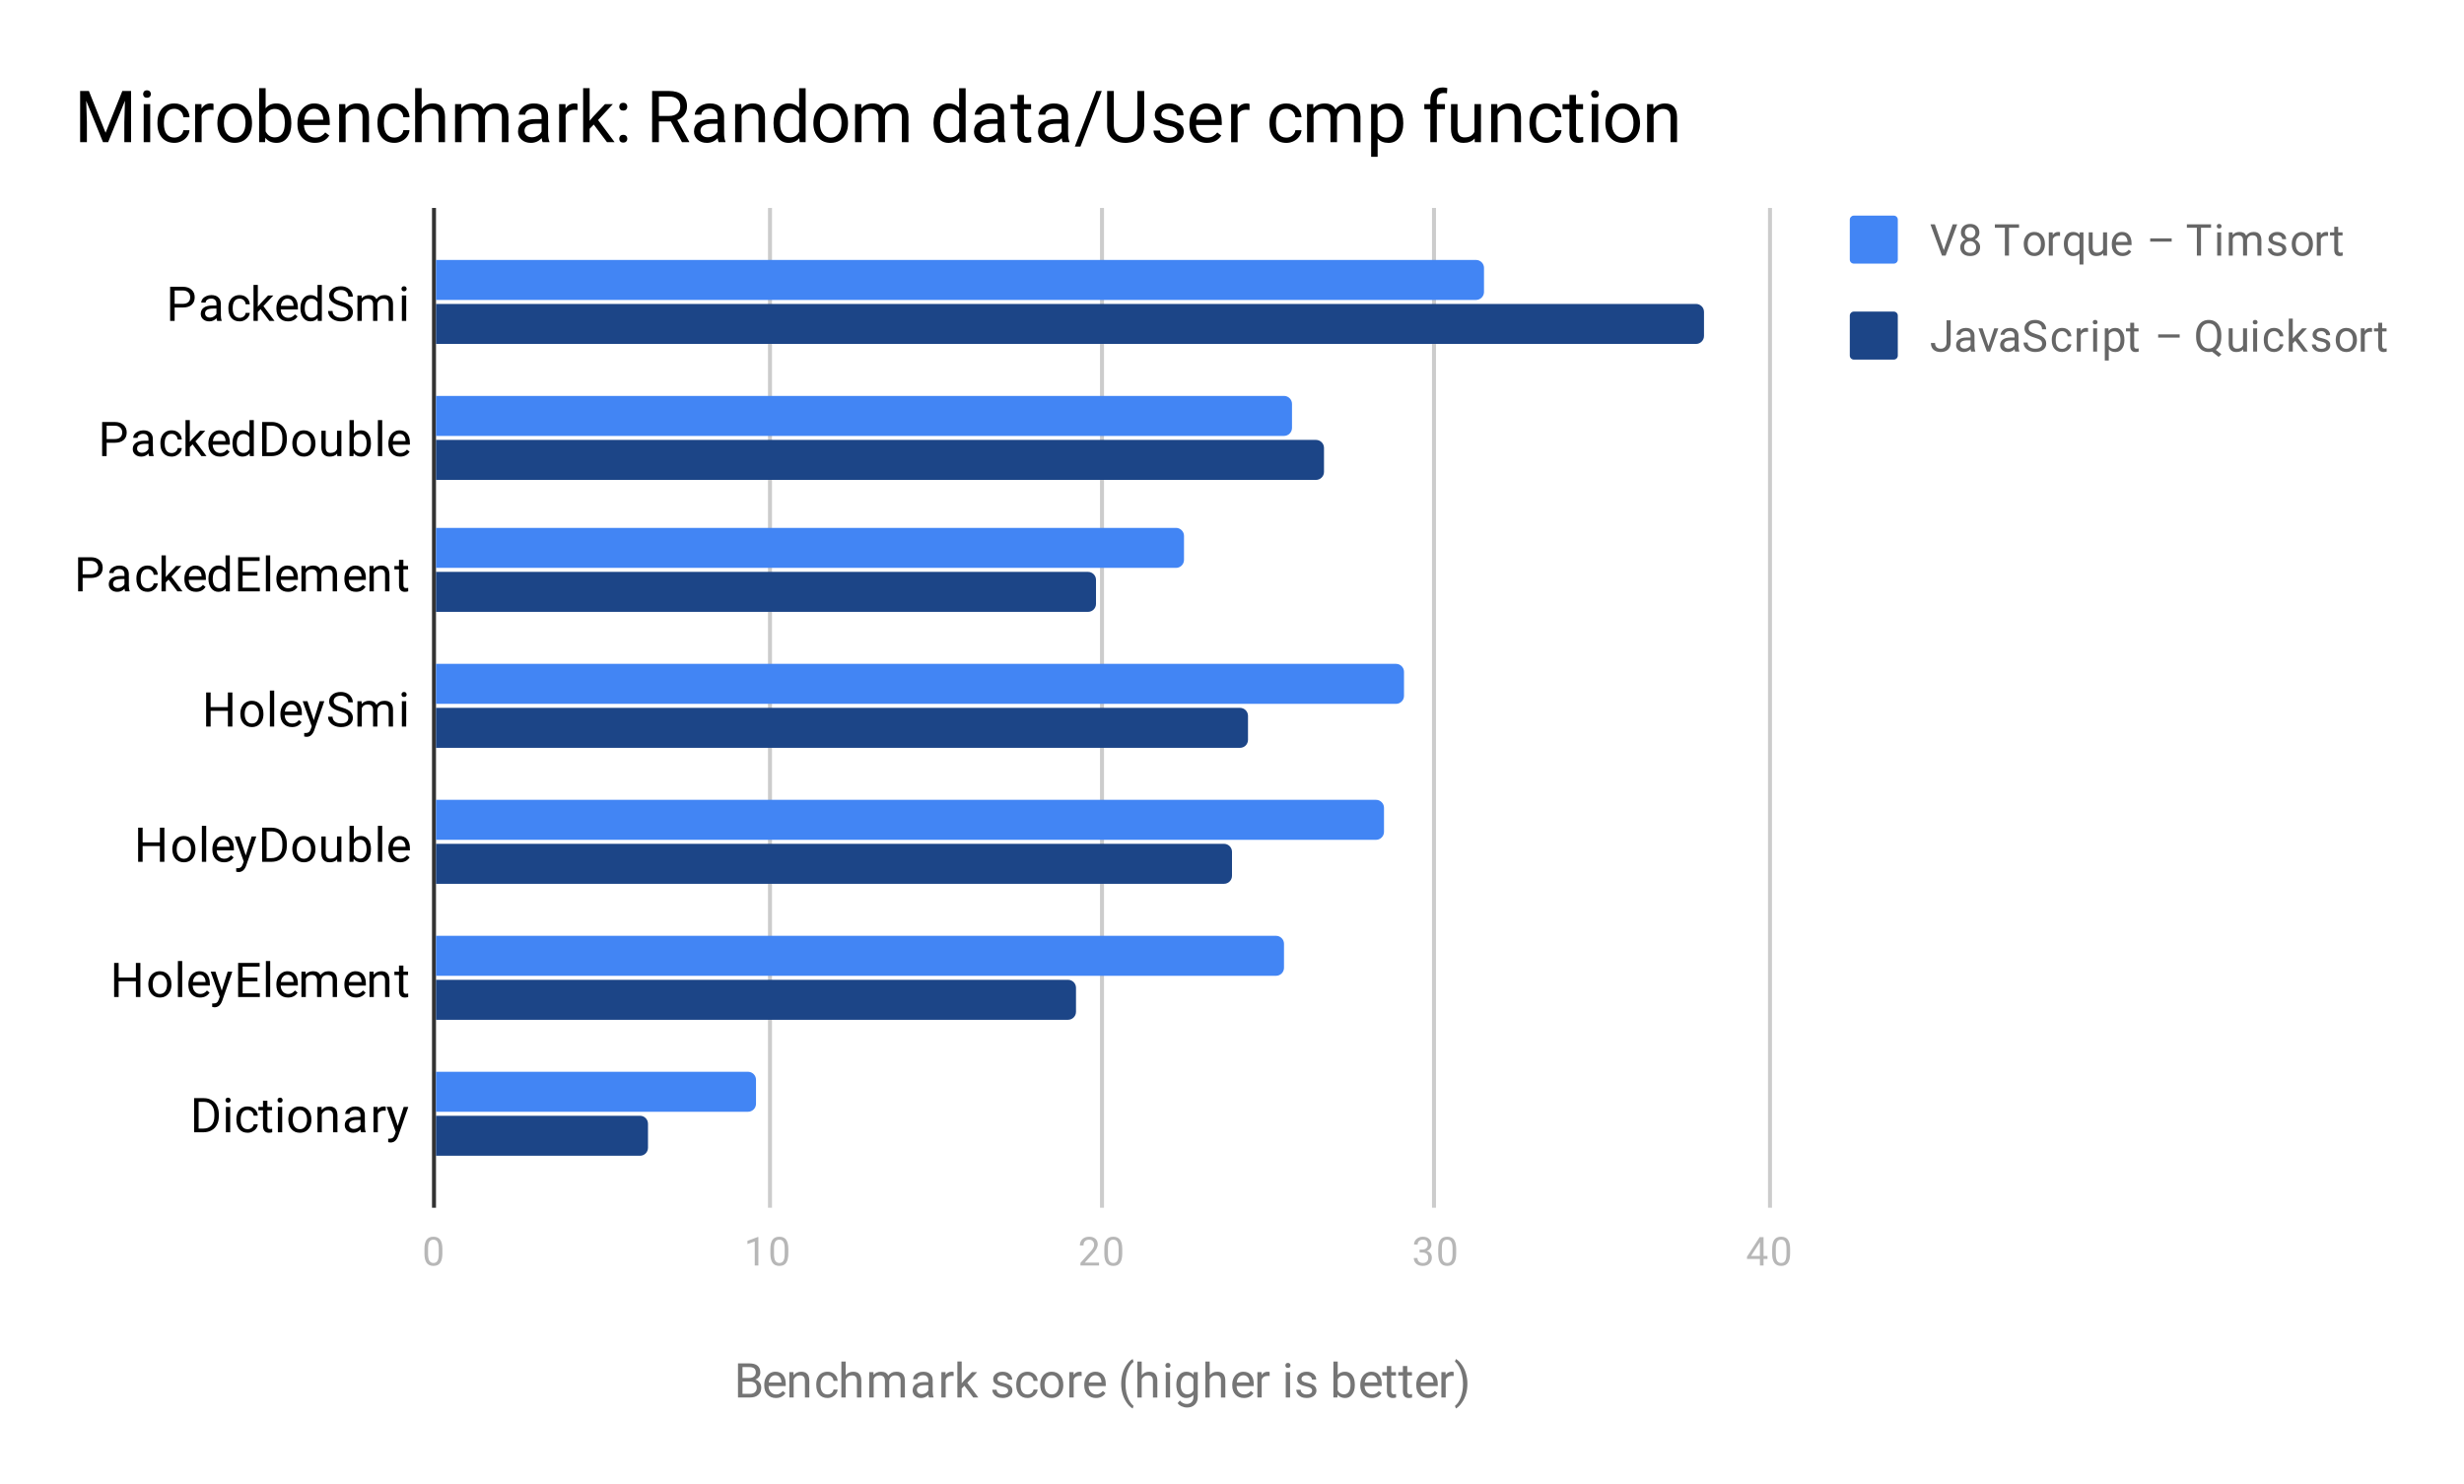 <svg fill="none" height="371" stroke-linecap="square" stroke-miterlimit="10" viewBox="0 0 616 371" width="616" xmlns="http://www.w3.org/2000/svg" xmlns:xlink="http://www.w3.org/1999/xlink"><clipPath id="a"><path d="m108.55 52.917h333.931v248.533h-333.931z"/></clipPath><path d="m0 0h616v371h-616z" fill="#fff"/><path d="m0 0h616v371h-616z" fill="#fff"/><path d="m108.5 52.5v249" stroke="#333" stroke-linecap="butt"/><path d="m192.5 52.5v249" stroke="#ccc" stroke-linecap="butt"/><path d="m275.5 52.5v249" stroke="#ccc" stroke-linecap="butt"/><path d="m358.5 52.5v249" stroke="#ccc" stroke-linecap="butt"/><path d="m442.5 52.5v249" stroke="#ccc" stroke-linecap="butt"/><g fill="#4285f4"><path clip-path="url(#a)" d="m109 75v-10h260c1.105 0 2 .895 2 2v6c0 1.105-.895 2-2 2z"/><path clip-path="url(#a)" d="m109 109v-10h212c1.105 0 2 .895 2 2v6c0 1.105-.895 2-2 2z"/><path clip-path="url(#a)" d="m109 142v-10h185c1.105 0 2 .895 2 2v6c0 1.105-.895 2-2 2z"/><path clip-path="url(#a)" d="m109 176v-10h240c1.105 0 2 .895 2 2v6c0 1.105-.895 2-2 2z"/><path clip-path="url(#a)" d="m109 210v-10h235c1.105 0 2 .895 2 2v6c0 1.105-.895 2-2 2z"/><path clip-path="url(#a)" d="m109 244v-10h210c1.105 0 2 .895 2 2v6c0 1.105-.895 2-2 2z"/><path clip-path="url(#a)" d="m109 278v-10h78c1.105 0 2 .895 2 2v6c0 1.105-.895 2-2 2z"/></g><path clip-path="url(#a)" d="m109 86v-10h315c1.105 0 2 .895 2 2v6c0 1.105-.895 2-2 2z" fill="#1c4587"/><path clip-path="url(#a)" d="m109 120v-10h220c1.105 0 2 .895 2 2v6c0 1.105-.895 2-2 2z" fill="#1c4587"/><path clip-path="url(#a)" d="m109 153v-10h163c1.105 0 2 .895 2 2v6c0 1.105-.895 2-2 2z" fill="#1c4587"/><path clip-path="url(#a)" d="m109 187v-10h201c1.105 0 2 .895 2 2v6c0 1.105-.895 2-2 2z" fill="#1c4587"/><path clip-path="url(#a)" d="m109 221v-10h197c1.105 0 2 .895 2 2v6c0 1.105-.895 2-2 2z" fill="#1c4587"/><path clip-path="url(#a)" d="m109 255v-10h158c1.105 0 2 .895 2 2v6c0 1.105-.895 2-2 2z" fill="#1c4587"/><path clip-path="url(#a)" d="m109 289v-10h51c1.105 0 2 .895 2 2v6c0 1.105-.895 2-2 2z" fill="#1c4587"/><path d="m184.5 349.45v-8.531h2.797q1.391 0 2.078.578.703.562.703 1.688 0 .609-.344 1.078-.328.453-.922.703.703.188 1.094.734.406.531.406 1.281 0 1.156-.75 1.812-.734.656-2.094.656zm1.125-3.984v3.062h1.859q.797 0 1.25-.406.453-.406.453-1.125 0-1.531-1.688-1.531zm0-.906h1.703q.734 0 1.172-.359.453-.375.453-1.016 0-.703-.406-1.016-.406-.328-1.25-.328h-1.672zm8.344 5.016q-1.297 0-2.109-.844-.797-.859-.797-2.281v-.188q0-.953.359-1.688.359-.75 1-1.156.656-.422 1.406-.422 1.234 0 1.922.812.688.812.688 2.328v.453h-4.297q.031.938.547 1.516.531.578 1.344.578.562 0 .953-.234.406-.234.719-.625l.656.516q-.797 1.234-2.391 1.234zm-.141-5.688q-.656 0-1.109.484-.438.469-.531 1.328h3.172v-.078q-.047-.828-.453-1.281-.391-.453-1.078-.453zm4.531-.781.031.797q.734-.906 1.906-.906 2.016 0 2.031 2.266v4.188h-1.094v-4.203q0-.672-.312-1-.297-.328-.953-.328-.531 0-.938.281-.391.281-.609.734v4.516h-1.078v-6.344zm8.516 5.578q.578 0 1.016-.344.438-.359.484-.891h1.031q-.031.547-.391 1.047-.344.484-.922.781-.562.297-1.219.297-1.297 0-2.062-.859-.75-.875-.75-2.375v-.188q0-.922.328-1.641.344-.719.969-1.109.641-.406 1.516-.406 1.062 0 1.766.641.719.625.766 1.656h-1.031q-.047-.625-.469-1.016-.422-.391-1.031-.391-.828 0-1.281.594-.453.594-.453 1.719v.203q0 1.094.453 1.688.453.594 1.281.594zm4.547-4.812q.719-.875 1.875-.875 2.016 0 2.031 2.266v4.188h-1.094v-4.203q0-.672-.312-1-.297-.328-.953-.328-.531 0-.938.281-.391.281-.609.734v4.516h-1.078v-9h1.078zm6.938-.766.031.703q.688-.812 1.875-.812 1.328 0 1.812 1.016.312-.453.812-.734.516-.281 1.203-.281 2.094 0 2.125 2.203v4.25h-1.078v-4.188q0-.672-.312-1-.312-.344-1.047-.344-.609 0-1.016.359-.391.359-.453.969v4.203h-1.078v-4.156q0-1.375-1.359-1.375-1.062 0-1.453.906v4.625h-1.094v-6.344zm13.891 6.344q-.094-.188-.156-.672-.75.797-1.797.797-.938 0-1.547-.531-.594-.531-.594-1.359 0-.984.75-1.531.75-.547 2.125-.547h1.047v-.5q0-.562-.344-.891-.328-.344-1-.344-.578 0-.969.297-.391.281-.391.703h-1.094q0-.484.328-.922.344-.438.922-.688.578-.266 1.266-.266 1.109 0 1.719.547.625.547.656 1.5v2.922q0 .875.219 1.391v.094zm-1.797-.828q.516 0 .969-.266.453-.266.656-.688v-1.297h-.844q-2 0-2 1.172 0 .5.344.797.344.281.875.281zm7.953-4.547q-.25-.031-.531-.031-1.078 0-1.453.906v4.5h-1.078v-6.344h1.047l.016.734q.531-.844 1.516-.844.312 0 .484.078zm2.703 2.438-.688.703v2.234h-1.078v-9h1.078v5.438l.578-.688 1.984-2.094h1.312l-2.469 2.656 2.766 3.688h-1.281zm10.922 1.25q0-.438-.344-.672-.328-.25-1.156-.422-.812-.172-1.297-.422-.484-.25-.719-.578-.219-.344-.219-.812 0-.781.656-1.312.656-.547 1.688-.547 1.078 0 1.734.562.672.547.672 1.406h-1.078q0-.438-.391-.75-.375-.328-.938-.328-.594 0-.938.266-.328.25-.328.656 0 .391.312.594.312.203 1.125.391.812.172 1.312.422.5.25.734.609.25.359.25.859 0 .859-.688 1.375-.672.516-1.75.516-.766 0-1.359-.266-.578-.281-.906-.766-.328-.484-.328-1.047h1.078q.031.547.438.875.406.312 1.078.312.609 0 .984-.25.375-.25.375-.672zm4.844.922q.578 0 1.016-.344.438-.359.484-.891h1.031q-.031.547-.391 1.047-.344.484-.922.781-.562.297-1.219.297-1.297 0-2.063-.859-.75-.875-.75-2.375v-.188q0-.922.328-1.641.344-.719.969-1.109.641-.406 1.516-.406 1.062 0 1.766.641.719.625.766 1.656h-1.031q-.047-.625-.469-1.016-.422-.391-1.031-.391-.828 0-1.281.594-.453.594-.453 1.719v.203q0 1.094.453 1.688.453.594 1.281.594zm3.172-2.469q0-.922.359-1.672.375-.75 1.031-1.141.656-.406 1.484-.406 1.297 0 2.094.891.812.891.812 2.391v.078q0 .922-.359 1.656-.359.734-1.016 1.156-.656.406-1.516.406-1.281 0-2.094-.891-.797-.906-.797-2.391zm1.094.141q0 1.047.484 1.688.5.641 1.312.641.828 0 1.312-.641.484-.656.484-1.828 0-1.031-.5-1.672-.484-.656-1.312-.656-.797 0-1.297.641-.484.625-.484 1.828zm9.266-2.281q-.25-.031-.531-.031-1.078 0-1.453.906v4.5h-1.078v-6.344h1.047l.016.734q.531-.844 1.516-.844.312 0 .484.078zm3.562 5.5q-1.297 0-2.109-.844-.797-.859-.797-2.281v-.188q0-.953.359-1.688.359-.75 1-1.156.656-.422 1.406-.422 1.234 0 1.922.812.688.812.688 2.328v.453h-4.297q.031.938.547 1.516.531.578 1.344.578.562 0 .953-.234.406-.234.719-.625l.656.516q-.797 1.234-2.391 1.234zm-.141-5.688q-.656 0-1.109.484-.438.469-.531 1.328h3.172v-.078q-.047-.828-.453-1.281-.391-.453-1.078-.453zm6.469 2.094q0-1.312.344-2.531.359-1.219 1.062-2.219.703-1 1.469-1.406l.219.719q-.859.656-1.406 2-.547 1.344-.594 3.016l-.016.5q0 2.266.828 3.922.5 1 1.188 1.562l-.219.656q-.781-.422-1.5-1.453-1.375-1.984-1.375-4.766zm5.125-2.109q.719-.875 1.875-.875 2.016 0 2.031 2.266v4.188h-1.094v-4.203q0-.672-.312-1-.297-.328-.953-.328-.531 0-.938.281-.391.281-.609.734v4.516h-1.078v-9h1.078zm7.094 5.578h-1.078v-6.344h1.078zm-1.172-8.016q0-.266.156-.453.172-.188.484-.188.312 0 .469.188.172.188.172.453 0 .25-.172.438-.156.172-.469.172-.312 0-.484-.172-.156-.188-.156-.438zm2.734 4.797q0-1.484.688-2.359.688-.875 1.812-.875 1.156 0 1.812.812l.047-.703h1v6.188q0 1.234-.734 1.938-.734.719-1.953.719-.688 0-1.344-.297-.656-.297-1-.797l.562-.656q.688.859 1.703.859.781 0 1.219-.453.453-.438.453-1.25v-.547q-.656.766-1.781.766-1.109 0-1.797-.891-.688-.906-.688-2.453zm1.094.125q0 1.062.438 1.688.438.609 1.234.609 1.016 0 1.5-.938v-2.891q-.5-.906-1.5-.906-.781 0-1.234.609-.438.609-.438 1.828zm7.25-2.484q.719-.875 1.875-.875 2.016 0 2.031 2.266v4.188h-1.094v-4.203q0-.672-.312-1-.297-.328-.953-.328-.531 0-.938.281-.391.281-.609.734v4.516h-1.078v-9h1.078zm8.547 5.703q-1.297 0-2.109-.844-.797-.859-.797-2.281v-.188q0-.953.359-1.688.359-.75 1-1.156.656-.422 1.406-.422 1.234 0 1.922.812.688.812.688 2.328v.453h-4.297q.031.938.547 1.516.531.578 1.344.578.562 0 .953-.234.406-.234.719-.625l.656.516q-.797 1.234-2.391 1.234zm-.141-5.688q-.656 0-1.109.484-.438.469-.531 1.328h3.172v-.078q-.047-.828-.453-1.281-.391-.453-1.078-.453zm6.578.188q-.25-.031-.531-.031-1.078 0-1.453.906v4.5h-1.078v-6.344h1.047l.016.734q.531-.844 1.516-.844.312 0 .484.078zm5.109 5.375h-1.078v-6.344h1.078zm-1.172-8.016q0-.266.156-.453.172-.188.484-.188.312 0 .469.188.172.188.172.453 0 .25-.172.438-.156.172-.469.172-.312 0-.484-.172-.156-.188-.156-.438zm6.688 6.328q0-.438-.344-.672-.328-.25-1.156-.422-.812-.172-1.297-.422-.484-.25-.719-.578-.219-.344-.219-.812 0-.781.656-1.312.656-.547 1.688-.547 1.078 0 1.734.562.672.547.672 1.406h-1.078q0-.438-.391-.75-.375-.328-.938-.328-.594 0-.938.266-.328.25-.328.656 0 .391.312.594.312.203 1.125.391.812.172 1.312.422.5.25.734.609.25.359.25.859 0 .859-.688 1.375-.672.516-1.75.516-.766 0-1.359-.266-.578-.281-.906-.766-.328-.484-.328-1.047h1.078q.031.547.438.875.406.312 1.078.312.609 0 .984-.25.375-.25.375-.672zm10.672-1.406q0 1.453-.672 2.344-.656.875-1.781.875-1.203 0-1.859-.859l-.062.734h-.984v-9h1.078v3.359q.656-.812 1.812-.812 1.156 0 1.812.875.656.859.656 2.391zm-1.078-.125q0-1.109-.438-1.703-.422-.609-1.219-.609-1.078 0-1.547.984v2.75q.5 1 1.547 1 .781 0 1.219-.609.438-.609.438-1.812zm5.344 3.344q-1.297 0-2.109-.844-.797-.859-.797-2.281v-.188q0-.953.359-1.688.359-.75 1-1.156.656-.422 1.406-.422 1.234 0 1.922.812.688.812.688 2.328v.453h-4.297q.031.938.547 1.516.531.578 1.344.578.562 0 .953-.234.406-.234.719-.625l.656.516q-.797 1.234-2.391 1.234zm-.141-5.688q-.656 0-1.109.484-.438.469-.531 1.328h3.172v-.078q-.047-.828-.453-1.281-.391-.453-1.078-.453zm4.984-2.312v1.531h1.172v.844h-1.172v3.922q0 .391.156.578.156.188.531.188.188 0 .516-.062v.875q-.422.125-.828.125-.719 0-1.094-.438-.375-.453-.375-1.266v-3.922h-1.156v-.844h1.156v-1.531zm4 0v1.531h1.172v.844h-1.172v3.922q0 .391.156.578.156.188.531.188.188 0 .516-.062v.875q-.422.125-.828.125-.719 0-1.094-.438-.375-.453-.375-1.266v-3.922h-1.156v-.844h1.156v-1.531zm5.156 8q-1.297 0-2.109-.844-.797-.859-.797-2.281v-.188q0-.953.359-1.688.359-.75 1-1.156.656-.422 1.406-.422 1.234 0 1.922.812.688.812.688 2.328v.453h-4.297q.031.938.547 1.516.531.578 1.344.578.562 0 .953-.234.406-.234.719-.625l.656.516q-.797 1.234-2.391 1.234zm-.141-5.688q-.656 0-1.109.484-.438.469-.531 1.328h3.172v-.078q-.047-.828-.453-1.281-.391-.453-1.078-.453zm6.578.188q-.25-.031-.531-.031-1.078 0-1.453.906v4.5h-1.078v-6.344h1.047l.016.734q.531-.844 1.516-.844.312 0 .484.078zm3.438 1.969q0 1.312-.344 2.516-.344 1.188-1.062 2.203-.703 1.016-1.469 1.438l-.234-.656q.906-.688 1.453-2.141.547-1.469.562-3.234v-.188q0-1.234-.266-2.297-.25-1.062-.719-1.891-.453-.844-1.031-1.312l.234-.656q.766.422 1.469 1.422.703 1 1.047 2.219.359 1.203.359 2.578z" fill="#757575"/><path d="m43.659 76.897v3.344h-1.125v-8.531h3.156q1.391 0 2.188.719.797.703.797 1.891 0 1.234-.781 1.906-.766.672-2.219.672zm0-.922h2.031q.906 0 1.375-.422.484-.422.484-1.219 0-.766-.484-1.219-.469-.469-1.312-.484h-2.094zm10.625 4.266q-.094-.188-.156-.672-.75.797-1.797.797-.938 0-1.547-.531-.594-.531-.594-1.359 0-.984.75-1.531.75-.547 2.125-.547h1.047v-.5q0-.562-.344-.891-.328-.344-1-.344-.578 0-.969.297-.391.281-.391.703h-1.094q0-.484.328-.922.344-.438.922-.688.578-.266 1.266-.266 1.109 0 1.719.547.625.547.656 1.5v2.922q0 .875.219 1.391v.094zm-1.797-.828q.516 0 .969-.266.453-.266.656-.688v-1.297h-.844q-2 0-2 1.172 0 .5.344.797.344.281.875.281zm7.422.062q.578 0 1.016-.344.438-.359.484-.891h1.031q-.031.547-.391 1.047-.344.484-.922.781-.562.297-1.219.297-1.297 0-2.062-.859-.75-.875-.75-2.375v-.188q0-.922.328-1.641.344-.719.969-1.109.641-.406 1.516-.406 1.062 0 1.766.641.719.625.766 1.656h-1.031q-.047-.625-.469-1.016-.422-.391-1.031-.391-.828 0-1.281.594-.453.594-.453 1.719v.203q0 1.094.453 1.688.453.594 1.281.594zm5.234-2.172-.688.703v2.234h-1.078v-9h1.078v5.438l.578-.688 1.984-2.094h1.312l-2.469 2.656 2.766 3.688h-1.281zm6.859 3.062q-1.297 0-2.109-.844-.797-.859-.797-2.281v-.188q0-.953.359-1.688.359-.75 1-1.156.656-.422 1.406-.422 1.234 0 1.922.812.688.812.688 2.328v.453h-4.297q.031.938.547 1.516.531.578 1.344.578.562 0 .953-.234.406-.234.719-.625l.656.516q-.797 1.234-2.391 1.234zm-.141-5.688q-.656 0-1.109.484-.438.469-.531 1.328h3.172v-.078q-.047-.828-.453-1.281-.391-.453-1.078-.453zm3.25 2.344q0-1.469.688-2.344.688-.891 1.812-.891 1.109 0 1.766.75v-3.297h1.078v9h-1l-.047-.688q-.656.812-1.812.812-1.094 0-1.797-.906-.688-.906-.688-2.359zm1.078.125q0 1.078.438 1.688.453.609 1.234.609 1.031 0 1.516-.938v-2.906q-.484-.891-1.5-.891-.797 0-1.25.609-.438.609-.438 1.828zm8.859-.703q-1.438-.422-2.109-1.031-.656-.609-.656-1.5 0-1 .797-1.656.812-.672 2.109-.672.875 0 1.562.344.688.344 1.062.938.391.594.391 1.312h-1.141q0-.781-.5-1.219-.484-.438-1.375-.438-.828 0-1.297.375-.469.359-.469 1 0 .531.438.891.453.359 1.516.656 1.062.297 1.656.656.609.359.891.844.297.484.297 1.125 0 1.047-.812 1.672-.812.625-2.156.625-.891 0-1.656-.344-.75-.344-1.172-.922-.406-.594-.406-1.328h1.125q0 .766.578 1.219.578.453 1.531.453.891 0 1.359-.359.469-.375.469-1 0-.625-.438-.969-.438-.344-1.594-.672zm5.344-2.547.031.703q.688-.812 1.875-.812 1.328 0 1.812 1.016.312-.453.812-.734.516-.281 1.203-.281 2.094 0 2.125 2.203v4.25h-1.078v-4.188q0-.672-.312-1-.312-.344-1.047-.344-.609 0-1.016.359-.391.359-.453.969v4.203h-1.078v-4.156q0-1.375-1.359-1.375-1.062 0-1.453.906v4.625h-1.094v-6.344zm11.156 6.344h-1.078v-6.344h1.078zm-1.172-8.016q0-.266.156-.453.172-.188.484-.188.312 0 .469.188.172.188.172.453 0 .25-.172.438-.156.172-.469.172-.312 0-.484-.172-.156-.188-.156-.438z" fill="#000"/><path d="m26.659 110.711v3.344h-1.125v-8.531h3.156q1.391 0 2.188.719.797.703.797 1.891 0 1.234-.781 1.906-.766.672-2.219.672zm0-.922h2.031q.906 0 1.375-.422.484-.422.484-1.219 0-.766-.484-1.219-.469-.469-1.312-.484h-2.094zm10.625 4.266q-.094-.188-.156-.672-.75.797-1.797.797-.938 0-1.547-.531-.594-.531-.594-1.359 0-.984.75-1.531.75-.547 2.125-.547h1.047v-.5q0-.562-.344-.891-.328-.344-1-.344-.578 0-.969.297-.391.281-.391.703h-1.094q0-.484.328-.922.344-.438.922-.688.578-.266 1.266-.266 1.109 0 1.719.547.625.547.656 1.5v2.922q0 .875.219 1.391v.094zm-1.797-.828q.516 0 .969-.266.453-.266.656-.688v-1.297h-.844q-2 0-2 1.172 0 .5.344.797.344.281.875.281zm7.422.062q.578 0 1.016-.344.438-.359.484-.891h1.031q-.031.547-.391 1.047-.344.484-.922.781-.562.297-1.219.297-1.297 0-2.062-.859-.75-.875-.75-2.375v-.188q0-.922.328-1.641.344-.719.969-1.109.641-.406 1.516-.406 1.062 0 1.766.641.719.625.766 1.656h-1.031q-.047-.625-.469-1.016-.422-.391-1.031-.391-.828 0-1.281.594-.453.594-.453 1.719v.203q0 1.094.453 1.688.453.594 1.281.594zm5.234-2.172-.688.703v2.234h-1.078v-9h1.078v5.438l.578-.688 1.984-2.094h1.312l-2.469 2.656 2.766 3.688h-1.281zm6.859 3.062q-1.297 0-2.109-.844-.797-.859-.797-2.281v-.188q0-.953.359-1.688.359-.75 1-1.156.656-.422 1.406-.422 1.234 0 1.922.812.688.812.688 2.328v.453h-4.297q.031.938.547 1.516.531.578 1.344.578.562 0 .953-.234.406-.234.719-.625l.656.516q-.797 1.234-2.391 1.234zm-.141-5.688q-.656 0-1.109.484-.438.469-.531 1.328h3.172v-.078q-.047-.828-.453-1.281-.391-.453-1.078-.453zm3.25 2.344q0-1.469.688-2.344.688-.891 1.812-.891 1.109 0 1.766.75v-3.297h1.078v9h-1l-.047-.688q-.656.812-1.812.812-1.094 0-1.797-.906-.688-.906-.688-2.359zm1.078.125q0 1.078.438 1.688.453.609 1.234.609 1.031 0 1.516-.938v-2.906q-.484-.891-1.5-.891-.797 0-1.25.609-.438.609-.438 1.828zm6.344 3.094v-8.531h2.422q1.109 0 1.953.5.859.484 1.328 1.391.469.906.469 2.094v.531q0 1.219-.469 2.125-.453.906-1.328 1.391-.859.484-2 .5zm1.125-7.609v6.688h1.188q1.297 0 2.016-.797.734-.812.734-2.312v-.5q0-1.453-.688-2.25-.672-.812-1.938-.828zm6.422 4.375q0-.922.359-1.672.375-.75 1.031-1.141.656-.406 1.484-.406 1.297 0 2.094.891.812.891.812 2.391v.078q0 .922-.359 1.656-.359.734-1.016 1.156-.656.406-1.516.406-1.281 0-2.094-.891-.797-.906-.797-2.391zm1.094.141q0 1.047.484 1.688.5.641 1.312.641.828 0 1.312-.641.484-.656.484-1.828 0-1.031-.5-1.672-.484-.656-1.312-.656-.797 0-1.297.641-.484.625-.484 1.828zm10.109 2.469q-.625.75-1.859.75-1.016 0-1.547-.594-.531-.594-.531-1.75v-4.125h1.078v4.094q0 1.453 1.172 1.453 1.25 0 1.656-.938v-4.609h1.094v6.344h-1.031zm8.453-2.469q0 1.453-.672 2.344-.656.875-1.781.875-1.203 0-1.859-.859l-.062.734h-.984v-9h1.078v3.359q.656-.812 1.812-.812 1.156 0 1.812.875.656.859.656 2.391zm-1.078-.125q0-1.109-.438-1.703-.422-.609-1.219-.609-1.078 0-1.547.984v2.75q.5 1 1.547 1 .781 0 1.219-.609.438-.609.438-1.812zm3.891 3.219h-1.078v-9h1.078zm4.453.125q-1.297 0-2.109-.844-.797-.859-.797-2.281v-.188q0-.953.359-1.688.359-.75 1-1.156.656-.422 1.406-.422 1.234 0 1.922.812.688.812.688 2.328v.453h-4.297q.031.938.547 1.516.531.578 1.344.578.562 0 .953-.234.406-.234.719-.625l.656.516q-.797 1.234-2.391 1.234zm-.141-5.688q-.656 0-1.109.484-.438.469-.531 1.328h3.172v-.078q-.047-.828-.453-1.281-.391-.453-1.078-.453z" fill="#000"/><path d="m20.659 144.526v3.344h-1.125v-8.531h3.156q1.391 0 2.188.719.797.703.797 1.891 0 1.234-.781 1.906-.766.672-2.219.672zm0-.922h2.031q.906 0 1.375-.422.484-.422.484-1.219 0-.766-.484-1.219-.469-.469-1.312-.484h-2.094zm10.625 4.266q-.094-.188-.156-.672-.75.797-1.797.797-.938 0-1.547-.531-.594-.531-.594-1.359 0-.984.75-1.531.75-.547 2.125-.547h1.047v-.5q0-.562-.344-.891-.328-.344-1-.344-.578 0-.969.297-.391.281-.391.703h-1.094q0-.484.328-.922.344-.438.922-.688.578-.266 1.266-.266 1.109 0 1.719.547.625.547.656 1.5v2.922q0 .875.219 1.391v.094zm-1.797-.828q.516 0 .969-.266.453-.266.656-.688v-1.297h-.844q-2 0-2 1.172 0 .5.344.797.344.281.875.281zm7.422.062q.578 0 1.016-.344.438-.359.484-.891h1.031q-.031.547-.391 1.047-.344.484-.922.781-.562.297-1.219.297-1.297 0-2.062-.859-.75-.875-.75-2.375v-.188q0-.922.328-1.641.344-.719.969-1.109.641-.406 1.516-.406 1.062 0 1.766.641.719.625.766 1.656h-1.031q-.047-.625-.469-1.016-.422-.391-1.031-.391-.828 0-1.281.594-.453.594-.453 1.719v.203q0 1.094.453 1.688.453.594 1.281.594zm5.234-2.172-.688.703v2.234h-1.078v-9h1.078v5.438l.578-.688 1.984-2.094h1.312l-2.469 2.656 2.766 3.688h-1.281zm6.859 3.062q-1.297 0-2.109-.844-.797-.859-.797-2.281v-.188q0-.953.359-1.688.359-.75 1-1.156.656-.422 1.406-.422 1.234 0 1.922.812.688.812.688 2.328v.453h-4.297q.031.938.547 1.516.531.578 1.344.578.562 0 .953-.234.406-.234.719-.625l.656.516q-.797 1.234-2.391 1.234zm-.141-5.688q-.656 0-1.109.484-.438.469-.531 1.328h3.172v-.078q-.047-.828-.453-1.281-.391-.453-1.078-.453zm3.25 2.344q0-1.469.688-2.344.688-.891 1.812-.891 1.109 0 1.766.75v-3.297h1.078v9h-1l-.047-.688q-.656.812-1.812.812-1.094 0-1.797-.906-.688-.906-.688-2.359zm1.078.125q0 1.078.438 1.688.453.609 1.234.609 1.031 0 1.516-.938v-2.906q-.484-.891-1.5-.891-.797 0-1.25.609-.438.609-.438 1.828zm11.172-.844h-3.703v3.016h4.297v.922h-5.422v-8.531h5.375v.922h-4.25v2.75h3.703zm3.188 3.938h-1.078v-9h1.078zm4.453.125q-1.297 0-2.109-.844-.797-.859-.797-2.281v-.188q0-.953.359-1.688.359-.75 1-1.156.656-.422 1.406-.422 1.234 0 1.922.812.688.812.688 2.328v.453h-4.297q.031.938.547 1.516.531.578 1.344.578.562 0 .953-.234.406-.234.719-.625l.656.516q-.797 1.234-2.391 1.234zm-.141-5.688q-.656 0-1.109.484-.438.469-.531 1.328h3.172v-.078q-.047-.828-.453-1.281-.391-.453-1.078-.453zm4.531-.781.031.703q.688-.812 1.875-.812 1.328 0 1.812 1.016.312-.453.812-.734.516-.281 1.203-.281 2.094 0 2.125 2.203v4.25h-1.078v-4.188q0-.672-.312-1-.312-.344-1.047-.344-.609 0-1.016.359-.391.359-.453.969v4.203h-1.078v-4.156q0-1.375-1.359-1.375-1.062 0-1.453.906v4.625h-1.094v-6.344zm12.609 6.469q-1.297 0-2.109-.844-.797-.859-.797-2.281v-.188q0-.953.359-1.688.359-.75 1-1.156.656-.422 1.406-.422 1.234 0 1.922.812.688.812.688 2.328v.453h-4.297q.031.938.547 1.516.531.578 1.344.578.562 0 .953-.234.406-.234.719-.625l.656.516q-.797 1.234-2.391 1.234zm-.141-5.688q-.656 0-1.109.484-.438.469-.531 1.328h3.172v-.078q-.047-.828-.453-1.281-.391-.453-1.078-.453zm4.531-.781.031.797q.734-.906 1.906-.906 2.016 0 2.031 2.266v4.188h-1.094v-4.203q0-.672-.312-1-.297-.328-.953-.328-.531 0-.938.281-.391.281-.609.734v4.516h-1.078v-6.344zm7.453-1.531v1.531h1.172v.844h-1.172v3.922q0 .391.156.578.156.188.531.188.188 0 .516-.062v.875q-.422.125-.828.125-.719 0-1.094-.438-.375-.453-.375-1.266v-3.922h-1.156v-.844h1.156v-1.531z" fill="#000"/><path d="m58.097 181.683h-1.125v-3.938h-4.312v3.938h-1.125v-8.531h1.125v3.672h4.312v-3.672h1.125zm1.984-3.234q0-.922.359-1.672.375-.75 1.031-1.141.656-.406 1.484-.406 1.297 0 2.094.891.812.891.812 2.391v.078q0 .922-.359 1.656-.359.734-1.016 1.156-.656.406-1.516.406-1.281 0-2.094-.891-.797-.906-.797-2.391zm1.094.141q0 1.047.484 1.688.5.641 1.312.641.828 0 1.313-.641.484-.656.484-1.828 0-1.031-.5-1.672-.484-.656-1.312-.656-.797 0-1.297.641-.484.625-.484 1.828zm7.375 3.094h-1.078v-9h1.078zm4.453.125q-1.297 0-2.109-.844-.797-.859-.797-2.281v-.188q0-.953.359-1.688.359-.75 1-1.156.656-.422 1.406-.422 1.234 0 1.922.812.688.812.688 2.328v.453h-4.297q.031.938.547 1.516.531.578 1.344.578.562 0 .953-.234.406-.234.719-.625l.656.516q-.797 1.234-2.391 1.234zm-.141-5.688q-.656 0-1.109.484-.438.469-.531 1.328h3.172v-.078q-.047-.828-.453-1.281-.391-.453-1.078-.453zm5.578 3.969 1.484-4.75h1.156l-2.547 7.328q-.594 1.578-1.875 1.578l-.219-.016-.391-.078v-.875l.281.016q.562 0 .859-.219.312-.219.516-.812l.234-.656-2.266-6.266h1.188zm6.609-2.203q-1.438-.422-2.109-1.031-.656-.609-.656-1.5 0-1 .797-1.656.812-.672 2.109-.672.875 0 1.562.344.688.344 1.062.938.391.594.391 1.312h-1.141q0-.781-.5-1.219-.484-.438-1.375-.438-.828 0-1.297.375-.469.359-.469 1 0 .531.438.891.453.359 1.516.656 1.062.297 1.656.656.609.359.891.844.297.484.297 1.125 0 1.047-.812 1.672-.812.625-2.156.625-.891 0-1.656-.344-.75-.344-1.172-.922-.406-.594-.406-1.328h1.125q0 .766.578 1.219.578.453 1.531.453.891 0 1.359-.359.469-.375.469-1 0-.625-.438-.969-.438-.344-1.594-.672zm5.344-2.547.031.703q.688-.812 1.875-.812 1.328 0 1.812 1.016.312-.453.812-.734.516-.281 1.203-.281 2.094 0 2.125 2.203v4.25h-1.078v-4.188q0-.672-.312-1-.312-.344-1.047-.344-.609 0-1.016.359-.391.359-.453.969v4.203h-1.078v-4.156q0-1.375-1.359-1.375-1.062 0-1.453.906v4.625h-1.094v-6.344zm11.156 6.344h-1.078v-6.344h1.078zm-1.172-8.016q0-.266.156-.453.172-.188.484-.188.312 0 .469.188.172.188.172.453 0 .25-.172.438-.156.172-.469.172-.312 0-.484-.172-.156-.188-.156-.438z" fill="#000"/><path d="m41.097 215.497h-1.125v-3.938h-4.312v3.938h-1.125v-8.531h1.125v3.672h4.312v-3.672h1.125zm1.984-3.234q0-.922.359-1.672.375-.75 1.031-1.141.656-.406 1.484-.406 1.297 0 2.094.891.812.891.812 2.391v.078q0 .922-.359 1.656-.359.734-1.016 1.156-.656.406-1.516.406-1.281 0-2.094-.891-.797-.906-.797-2.391zm1.094.141q0 1.047.484 1.688.5.641 1.312.641.828 0 1.312-.641.484-.656.484-1.828 0-1.031-.5-1.672-.484-.656-1.312-.656-.797 0-1.297.641-.484.625-.484 1.828zm7.375 3.094h-1.078v-9h1.078zm4.453.125q-1.297 0-2.109-.844-.797-.859-.797-2.281v-.188q0-.953.359-1.688.359-.75 1-1.156.656-.422 1.406-.422 1.234 0 1.922.812.688.812.688 2.328v.453h-4.297q.031.938.547 1.516.531.578 1.344.578.562 0 .953-.234.406-.234.719-.625l.656.516q-.797 1.234-2.391 1.234zm-.141-5.688q-.656 0-1.109.484-.438.469-.531 1.328h3.172v-.078q-.047-.828-.453-1.281-.391-.453-1.078-.453zm5.578 3.969 1.484-4.75h1.156l-2.547 7.328q-.594 1.578-1.875 1.578l-.219-.016-.391-.078v-.875l.281.016q.562 0 .859-.219.312-.219.516-.812l.234-.656-2.266-6.266h1.188zm4.094 1.594v-8.531h2.422q1.109 0 1.953.5.859.484 1.328 1.391.469.906.469 2.094v.531q0 1.219-.469 2.125-.453.906-1.328 1.391-.859.484-2 .5zm1.125-7.609v6.688h1.188q1.297 0 2.016-.797.734-.812.734-2.312v-.5q0-1.453-.688-2.25-.672-.812-1.938-.828zm6.422 4.375q0-.922.359-1.672.375-.75 1.031-1.141.656-.406 1.484-.406 1.297 0 2.094.891.812.891.812 2.391v.078q0 .922-.359 1.656-.359.734-1.016 1.156-.656.406-1.516.406-1.281 0-2.094-.891-.797-.906-.797-2.391zm1.094.141q0 1.047.484 1.688.5.641 1.312.641.828 0 1.312-.641.484-.656.484-1.828 0-1.031-.5-1.672-.484-.656-1.312-.656-.797 0-1.297.641-.484.625-.484 1.828zm10.109 2.469q-.625.75-1.859.75-1.016 0-1.547-.594-.531-.594-.531-1.75v-4.125h1.078v4.094q0 1.453 1.172 1.453 1.25 0 1.656-.938v-4.609h1.094v6.344h-1.031zm8.453-2.469q0 1.453-.672 2.344-.656.875-1.781.875-1.203 0-1.859-.859l-.062.734h-.984v-9h1.078v3.359q.656-.812 1.812-.812 1.156 0 1.812.875.656.859.656 2.391zm-1.078-.125q0-1.109-.438-1.703-.422-.609-1.219-.609-1.078 0-1.547.984v2.75q.5 1 1.547 1 .781 0 1.219-.609.438-.609.438-1.812zm3.891 3.219h-1.078v-9h1.078zm4.453.125q-1.297 0-2.109-.844-.797-.859-.797-2.281v-.188q0-.953.359-1.688.359-.75 1-1.156.656-.422 1.406-.422 1.234 0 1.922.812.688.812.688 2.328v.453h-4.297q.031.938.547 1.516.531.578 1.344.578.562 0 .953-.234.406-.234.719-.625l.656.516q-.797 1.234-2.391 1.234zm-.141-5.688q-.656 0-1.109.484-.438.469-.531 1.328h3.172v-.078q-.047-.828-.453-1.281-.391-.453-1.078-.453z" fill="#000"/><path d="m35.097 249.311h-1.125v-3.938h-4.312v3.938h-1.125v-8.531h1.125v3.672h4.312v-3.672h1.125zm1.984-3.234q0-.922.359-1.672.375-.75 1.031-1.141.656-.406 1.484-.406 1.297 0 2.094.891.812.891.812 2.391v.078q0 .922-.359 1.656-.359.734-1.016 1.156-.656.406-1.516.406-1.281 0-2.094-.891-.797-.906-.797-2.391zm1.094.141q0 1.047.484 1.688.5.641 1.312.641.828 0 1.312-.641.484-.656.484-1.828 0-1.031-.5-1.672-.484-.656-1.312-.656-.797 0-1.297.641-.484.625-.484 1.828zm7.375 3.094h-1.078v-9h1.078zm4.453.125q-1.297 0-2.109-.844-.797-.859-.797-2.281v-.188q0-.953.359-1.688.359-.75 1-1.156.656-.422 1.406-.422 1.234 0 1.922.812.688.812.688 2.328v.453h-4.297q.031.938.547 1.516.531.578 1.344.578.562 0 .953-.234.406-.234.719-.625l.656.516q-.797 1.234-2.391 1.234zm-.141-5.688q-.656 0-1.109.484-.438.469-.531 1.328h3.172v-.078q-.047-.828-.453-1.281-.391-.453-1.078-.453zm5.578 3.969 1.484-4.75h1.156l-2.547 7.328q-.594 1.578-1.875 1.578l-.219-.016-.391-.078v-.875l.281.016q.562 0 .859-.219.312-.219.516-.812l.234-.656-2.266-6.266h1.188zm8.922-2.344h-3.703v3.016h4.297v.922h-5.422v-8.531h5.375v.922h-4.25v2.75h3.703zm3.188 3.938h-1.078v-9h1.078zm4.453.125q-1.297 0-2.109-.844-.797-.859-.797-2.281v-.188q0-.953.359-1.688.359-.75 1-1.156.656-.422 1.406-.422 1.234 0 1.922.812.688.812.688 2.328v.453h-4.297q.031.938.547 1.516.531.578 1.344.578.562 0 .953-.234.406-.234.719-.625l.656.516q-.797 1.234-2.391 1.234zm-.141-5.688q-.656 0-1.109.484-.438.469-.531 1.328h3.172v-.078q-.047-.828-.453-1.281-.391-.453-1.078-.453zm4.531-.781.031.703q.688-.812 1.875-.812 1.328 0 1.812 1.016.312-.453.812-.734.516-.281 1.203-.281 2.094 0 2.125 2.203v4.25h-1.078v-4.188q0-.672-.312-1-.312-.344-1.047-.344-.609 0-1.016.359-.391.359-.453.969v4.203h-1.078v-4.156q0-1.375-1.359-1.375-1.062 0-1.453.906v4.625h-1.094v-6.344zm12.609 6.469q-1.297 0-2.109-.844-.797-.859-.797-2.281v-.188q0-.953.359-1.688.359-.75 1-1.156.656-.422 1.406-.422 1.234 0 1.922.812.688.812.688 2.328v.453h-4.297q.031.938.547 1.516.531.578 1.344.578.562 0 .953-.234.406-.234.719-.625l.656.516q-.797 1.234-2.391 1.234zm-.141-5.688q-.656 0-1.109.484-.438.469-.531 1.328h3.172v-.078q-.047-.828-.453-1.281-.391-.453-1.078-.453zm4.531-.781.031.797q.734-.906 1.906-.906 2.016 0 2.031 2.266v4.188h-1.094v-4.203q0-.672-.312-1-.297-.328-.953-.328-.531 0-.938.281-.391.281-.609.734v4.516h-1.078v-6.344zm7.453-1.531v1.531h1.172v.844h-1.172v3.922q0 .391.156.578.156.188.531.188.188 0 .516-.062v.875q-.422.125-.828.125-.719 0-1.094-.438-.375-.453-.375-1.266v-3.922h-1.156v-.844h1.156v-1.531z" fill="#000"/><path d="m48.534 283.126v-8.531h2.422q1.109 0 1.953.5.859.484 1.328 1.391.469.906.469 2.094v.531q0 1.219-.469 2.125-.453.906-1.328 1.391-.859.484-2 .5zm1.125-7.609v6.688h1.188q1.297 0 2.016-.797.734-.812.734-2.312v-.5q0-1.453-.688-2.25-.672-.812-1.938-.828zm7.891 7.609h-1.078v-6.344h1.078zm-1.172-8.016q0-.266.156-.453.172-.188.484-.188.312 0 .469.188.172.188.172.453 0 .25-.172.438-.156.172-.469.172-.312 0-.484-.172-.156-.188-.156-.438zm5.531 7.25q.578 0 1.016-.344.438-.359.484-.891h1.031q-.031.547-.391 1.047-.344.484-.922.781-.562.297-1.219.297-1.297 0-2.062-.859-.75-.875-.75-2.375v-.188q0-.922.328-1.641.344-.719.969-1.109.641-.406 1.516-.406 1.062 0 1.766.641.719.625.766 1.656h-1.031q-.047-.625-.469-1.016-.422-.391-1.031-.391-.828 0-1.281.594-.453.594-.453 1.719v.203q0 1.094.453 1.688.453.594 1.281.594zm4.938-7.109v1.531h1.172v.844h-1.172v3.922q0 .391.156.578.156.188.531.188.188 0 .516-.062v.875q-.422.125-.828.125-.719 0-1.094-.438-.375-.453-.375-1.266v-3.922h-1.156v-.844h1.156v-1.531zm3.703 7.875h-1.078v-6.344h1.078zm-1.172-8.016q0-.266.156-.453.172-.188.484-.188.312 0 .469.188.172.188.172.453 0 .25-.172.438-.156.172-.469.172-.312 0-.484-.172-.156-.188-.156-.438zm2.703 4.781q0-.922.359-1.672.375-.75 1.031-1.141.656-.406 1.484-.406 1.297 0 2.094.891.812.891.812 2.391v.078q0 .922-.359 1.656-.359.734-1.016 1.156-.656.406-1.516.406-1.281 0-2.094-.891-.797-.906-.797-2.391zm1.094.141q0 1.047.484 1.688.5.641 1.312.641.828 0 1.312-.641.484-.656.484-1.828 0-1.031-.5-1.672-.484-.656-1.312-.656-.797 0-1.297.641-.484.625-.484 1.828zm7.219-3.25.031.797q.734-.906 1.906-.906 2.016 0 2.031 2.266v4.188h-1.094v-4.203q0-.672-.312-1-.297-.328-.953-.328-.531 0-.938.281-.391.281-.609.734v4.516h-1.078v-6.344zm9.891 6.344q-.094-.188-.156-.672-.75.797-1.797.797-.938 0-1.547-.531-.594-.531-.594-1.359 0-.984.75-1.531.75-.547 2.125-.547h1.047v-.5q0-.562-.344-.891-.328-.344-1-.344-.578 0-.969.297-.391.281-.391.703h-1.094q0-.484.328-.922.344-.438.922-.688.578-.266 1.266-.266 1.109 0 1.719.547.625.547.656 1.5v2.922q0 .875.219 1.391v.094zm-1.797-.828q.516 0 .969-.266.453-.266.656-.688v-1.297h-.844q-2 0-2 1.172 0 .5.344.797.344.281.875.281zm7.953-4.547q-.25-.031-.531-.031-1.078 0-1.453.906v4.5h-1.078v-6.344h1.047l.016.734q.531-.844 1.516-.844.312 0 .484.078zm3 3.781 1.484-4.75h1.156l-2.547 7.328q-.594 1.578-1.875 1.578l-.219-.016-.391-.078v-.875l.281.016q.562 0 .859-.219.312-.219.516-.812l.234-.656-2.266-6.266h1.188z" fill="#000"/><path d="m110.597 313.419q0 1.578-.547 2.359-.531.766-1.688.766-1.141 0-1.688-.75-.547-.75-.562-2.25v-1.203q0-1.578.531-2.328.547-.766 1.703-.766 1.156 0 1.688.734.547.734.562 2.266zm-.906-1.234q0-1.156-.328-1.672-.312-.531-1.016-.531-.688 0-1.016.531-.312.516-.312 1.594v1.453q0 1.156.328 1.703.344.547 1.016.547.672 0 .984-.516.328-.516.344-1.625z" fill="#b7b7b7"/><path d="m189.595 316.45h-.906v-6.016l-1.828.656v-.812l2.594-.969h.141zm7.484-3.031q0 1.578-.547 2.359-.531.766-1.688.766-1.141 0-1.688-.75-.547-.75-.562-2.25v-1.203q0-1.578.531-2.328.547-.766 1.703-.766 1.156 0 1.688.734.547.734.562 2.266zm-.906-1.234q0-1.156-.328-1.672-.312-.531-1.016-.531-.688 0-1.016.531-.312.516-.312 1.594v1.453q0 1.156.328 1.703.344.547 1.016.547.672 0 .984-.516.328-.516.344-1.625z" fill="#b7b7b7"/><path d="m274.766 316.45h-4.656v-.656l2.453-2.734q.547-.609.75-1 .219-.391.219-.812 0-.547-.344-.906-.328-.359-.891-.359-.672 0-1.047.391-.375.375-.375 1.062h-.906q0-.984.625-1.578.641-.609 1.703-.609.984 0 1.562.516.578.516.578 1.391 0 1.047-1.344 2.5l-1.891 2.062h3.562zm5.797-3.031q0 1.578-.547 2.359-.531.766-1.688.766-1.141 0-1.688-.75-.547-.75-.562-2.25v-1.203q0-1.578.531-2.328.547-.766 1.703-.766 1.156 0 1.688.734.547.734.562 2.266zm-.906-1.234q0-1.156-.328-1.672-.312-.531-1.016-.531-.688 0-1.016.531-.312.516-.312 1.594v1.453q0 1.156.328 1.703.344.547 1.016.547.672 0 .984-.516.328-.516.344-1.625z" fill="#b7b7b7"/><path d="m354.905 312.45h.672q.641 0 1-.328.375-.328.375-.891 0-1.25-1.25-1.25-.578 0-.938.344-.344.328-.344.875h-.906q0-.844.625-1.391.625-.562 1.562-.562 1.016 0 1.578.531.578.531.578 1.469 0 .469-.297.906-.297.438-.828.656.594.172.906.609.328.422.328 1.047 0 .953-.625 1.516-.625.562-1.625.562-1 0-1.641-.531-.625-.547-.625-1.438h.922q0 .562.359.906.359.328.984.328.656 0 1-.344.344-.344.344-.984 0-.609-.391-.938-.375-.344-1.094-.344h-.672zm9.141.969q0 1.578-.547 2.359-.531.766-1.688.766-1.141 0-1.688-.75-.547-.75-.562-2.25v-1.203q0-1.578.531-2.328.547-.766 1.703-.766 1.156 0 1.688.734.547.734.562 2.266zm-.906-1.234q0-1.156-.328-1.672-.312-.531-1.016-.531-.688 0-1.016.531-.312.516-.312 1.594v1.453q0 1.156.328 1.703.344.547 1.016.547.672 0 .984-.516.328-.516.344-1.625z" fill="#b7b7b7"/><path d="m440.887 314.059h.984v.734h-.984v1.656h-.906v-1.656h-3.234v-.531l3.172-4.922h.969zm-3.125 0h2.219v-3.484l-.109.203zm9.766-.641q0 1.578-.547 2.359-.531.766-1.688.766-1.141 0-1.688-.75-.547-.75-.562-2.25v-1.203q0-1.578.531-2.328.547-.766 1.703-.766 1.156 0 1.688.734.547.734.562 2.266zm-.906-1.234q0-1.156-.328-1.672-.312-.531-1.016-.531-.688 0-1.016.531-.312.516-.312 1.594v1.453q0 1.156.328 1.703.344.547 1.016.547.672 0 .984-.516.328-.516.344-1.625z" fill="#b7b7b7"/><path d="m462.45 54.917c0-.552.448-1 1-1h10c.552 0 1 .448 1 1v10c0 .552-.448 1-1 1h-10c-.552 0-1-.448-1-1z" fill="#4285f4"/><path d="m485.95 62.542 2.234-6.453h1.125l-2.906 7.828h-.906l-2.891-7.828h1.109zm8.891-4.406q0 .594-.312 1.047-.297.453-.828.719.609.25.969.766.359.5.359 1.141 0 1.016-.688 1.625-.688.594-1.797.594-1.141 0-1.812-.594-.672-.609-.672-1.625 0-.641.344-1.141.344-.516.953-.781-.516-.25-.828-.703-.297-.469-.297-1.047 0-.984.625-1.562.641-.578 1.688-.578 1.031 0 1.656.578.641.578.641 1.562zm-.812 3.656q0-.656-.422-1.062-.406-.422-1.078-.422-.672 0-1.078.406-.406.406-.406 1.078 0 .656.391 1.047.406.375 1.109.375.688 0 1.078-.375.406-.391.406-1.047zm-1.484-4.984q-.594 0-.953.359-.359.359-.359.984 0 .594.359.969.359.359.953.359.594 0 .953-.359.359-.375.359-.969 0-.594-.375-.969-.375-.375-.938-.375zm12.219.141h-2.516v6.969h-1.031v-6.969h-2.5v-.859h6.047zm1.172 4.016q0-.859.328-1.531.344-.688.938-1.062.609-.375 1.375-.375 1.188 0 1.922.828.734.812.734 2.188v.062q0 .844-.328 1.531-.328.672-.938 1.047-.594.375-1.375.375-1.188 0-1.922-.813-.734-.828-.734-2.188zm1 .109q0 .969.453 1.562.453.578 1.203.578.75 0 1.188-.594.453-.594.453-1.656 0-.969-.453-1.562-.453-.594-1.203-.594-.734 0-1.188.594-.453.578-.453 1.672zm8.078-2.078q-.234-.031-.484-.031-.984 0-1.328.828v4.125h-1v-5.812h.969l.016.672q.484-.781 1.391-.781.281 0 .438.078zm.953 1.969q0-1.375.625-2.172.625-.797 1.688-.797 1.031 0 1.625.703l.047-.594h.906v8.047h-.984v-2.766q-.609.641-1.609.641-1.047 0-1.672-.813-.625-.828-.625-2.188zm.984.109q0 1 .422 1.578.422.562 1.141.562.891 0 1.359-.781v-2.844q-.484-.781-1.344-.781-.719 0-1.156.578-.422.578-.422 1.688zm8.844 2.266q-.578.688-1.703.688-.938 0-1.422-.531-.484-.547-.484-1.609v-3.781h.984v3.75q0 1.328 1.078 1.328 1.141 0 1.516-.844v-4.234h1v5.812h-.953zm4.812.688q-1.172 0-1.922-.766-.734-.781-.734-2.094v-.172q0-.875.328-1.547.328-.688.922-1.062.594-.391 1.297-.391 1.125 0 1.75.75.641.75.641 2.141v.406h-3.938q.016.859.484 1.391.484.531 1.234.531.531 0 .891-.219.359-.219.641-.562l.609.469q-.734 1.125-2.203 1.125zm-.109-5.219q-.609 0-1.016.438-.406.438-.5 1.234h2.906v-.078q-.047-.75-.422-1.172-.359-.422-.969-.422zm12.422 1.609h-5.375v-.812h5.375zm9.844-3.469h-2.516v6.969h-1.031v-6.969h-2.5v-.859h6.047zm2.516 6.969h-.984v-5.812h.984zm-1.078-7.359q0-.234.141-.391.156-.172.453-.172.297 0 .438.172.156.156.156.406 0 .234-.156.391-.141.156-.438.156-.297 0-.453-.156-.141-.156-.141-.406zm3.938 1.547.031.641q.641-.75 1.719-.75 1.219 0 1.656.938.297-.422.75-.672.469-.266 1.109-.266 1.906 0 1.938 2.031v3.891h-.984v-3.828q0-.625-.297-.938-.281-.312-.953-.312-.547 0-.922.328-.359.328-.422.891v3.859h-1v-3.812q0-1.266-1.234-1.266-.984 0-1.344.828v4.25h-.984v-5.812zm12.453 4.266q0-.391-.312-.609-.297-.234-1.062-.391-.75-.172-1.188-.391-.438-.219-.656-.531-.219-.312-.219-.75 0-.719.609-1.203.609-.5 1.547-.5.984 0 1.594.516.625.5.625 1.297h-1q0-.406-.344-.703-.344-.297-.875-.297-.547 0-.859.25-.297.234-.297.609 0 .359.281.547.281.172 1.031.344.75.172 1.203.406.469.219.688.547.219.328.219.797 0 .781-.625 1.25-.609.469-1.609.469-.703 0-1.234-.25-.531-.25-.844-.688-.297-.438-.297-.953h.984q.031.484.406.781.375.297.984.297.562 0 .906-.219.344-.234.344-.625zm2.344-1.406q0-.859.328-1.531.344-.688.938-1.062.609-.375 1.375-.375 1.188 0 1.922.828.734.812.734 2.188v.062q0 .844-.328 1.531-.328.672-.938 1.047-.594.375-1.375.375-1.188 0-1.922-.813-.734-.828-.734-2.188zm1 .109q0 .969.453 1.562.453.578 1.203.578.75 0 1.188-.594.453-.594.453-1.656 0-.969-.453-1.562-.453-.594-1.203-.594-.734 0-1.188.594-.453.578-.453 1.672zm8.078-2.078q-.234-.031-.484-.031-.984 0-1.328.828v4.125h-1v-5.812h.969l.016.672q.484-.781 1.391-.781.281 0 .438.078zm2.531-2.297v1.406h1.094v.766h-1.094v3.609q0 .344.141.531.156.172.5.172.172 0 .484-.078v.812q-.406.109-.766.109-.672 0-1.016-.406-.328-.406-.328-1.141v-3.609h-1.062v-.766h1.062v-1.406z" fill="#666"/><path d="m462.45 78.917c0-.552.448-1 1-1h10c.552 0 1 .448 1 1v10c0 .552-.448 1-1 1h-10c-.552 0-1-.448-1-1z" fill="#1c4587"/><path d="m486.637 80.089h1.031v5.547q0 1.125-.672 1.766-.672.625-1.797.625-1.172 0-1.828-.594-.641-.594-.641-1.672h1.031q0 .672.359 1.047.375.375 1.078.375.641 0 1.031-.406.391-.406.406-1.125zm6.156 7.828q-.094-.172-.141-.609-.703.719-1.656.719-.859 0-1.422-.484-.547-.484-.547-1.234 0-.906.688-1.406.703-.516 1.953-.516h.969v-.453q0-.516-.312-.828-.312-.312-.922-.312-.531 0-.891.281-.359.266-.359.641h-1q0-.438.312-.844.312-.406.828-.641.531-.234 1.172-.234 1 0 1.562.5.578.5.594 1.391v2.672q0 .797.203 1.266v.094zm-1.656-.75q.469 0 .891-.234.422-.25.609-.641v-1.188h-.781q-1.828 0-1.828 1.062 0 .469.312.734.312.266.797.266zm5.984-.594 1.438-4.469h1.016l-2.078 5.812h-.766l-2.109-5.812h1.016zm6.672 1.344q-.094-.172-.141-.609-.703.719-1.656.719-.859 0-1.422-.484-.547-.484-.547-1.234 0-.906.688-1.406.703-.516 1.953-.516h.969v-.453q0-.516-.312-.828-.312-.312-.922-.312-.531 0-.891.281-.359.266-.359.641h-1q0-.438.312-.844.312-.406.828-.641.531-.234 1.172-.234 1 0 1.562.5.578.5.594 1.391v2.672q0 .797.203 1.266v.094zm-1.656-.75q.469 0 .891-.234.422-.25.609-.641v-1.188h-.781q-1.828 0-1.828 1.062 0 .469.312.734.312.266.797.266zm6.531-2.734q-1.328-.391-1.938-.938-.609-.562-.609-1.375 0-.922.734-1.516.75-.609 1.922-.609.812 0 1.438.312.641.297.984.859.344.547.344 1.188h-1.031q0-.703-.453-1.109-.453-.406-1.281-.406-.75 0-1.188.344-.422.328-.422.922 0 .484.406.812.406.328 1.375.609.984.266 1.531.594.547.328.812.781.266.438.266 1.031 0 .953-.75 1.531-.734.562-1.969.562-.812 0-1.516-.312-.688-.312-1.062-.844-.375-.531-.375-1.219h1.031q0 .703.516 1.125.531.406 1.406.406.812 0 1.25-.328.438-.344.438-.906 0-.578-.406-.891-.406-.328-1.453-.625zm6.859 2.781q.531 0 .922-.312.406-.328.453-.812h.938q-.031.5-.344.953-.312.438-.844.719-.531.266-1.125.266-1.188 0-1.891-.797-.688-.797-.688-2.172v-.156q0-.859.312-1.516.312-.656.891-1.016.578-.375 1.375-.375.984 0 1.625.594.641.578.688 1.516h-.938q-.047-.562-.438-.922-.375-.375-.938-.375-.75 0-1.172.547-.422.547-.422 1.578v.188q0 1.016.406 1.562.422.531 1.188.531zm6.484-4.219q-.234-.031-.484-.031-.984 0-1.328.828v4.125h-1v-5.812h.969l.016.672q.484-.781 1.391-.781.281 0 .438.078zm2.266 4.922h-.984v-5.812h.984zm-1.078-7.359q0-.234.141-.391.156-.172.453-.172.297 0 .438.172.156.156.156.406 0 .234-.156.391-.141.156-.438.156-.297 0-.453-.156-.141-.156-.141-.406zm7.906 4.516q0 1.328-.609 2.141-.594.812-1.641.812-1.047 0-1.656-.672v2.797h-1v-8.047h.906l.047.641q.609-.75 1.688-.75 1.047 0 1.656.797.609.781.609 2.188zm-.984-.109q0-.984-.422-1.547-.422-.578-1.156-.578-.891 0-1.344.797v2.781q.438.797 1.359.797.719 0 1.141-.562.422-.578.422-1.688zm3.422-4.266v1.406h1.094v.766h-1.094v3.609q0 .344.141.531.156.172.5.172.172 0 .484-.078v.812q-.406.109-.766.109-.672 0-1.016-.406-.328-.406-.328-1.141v-3.609h-1.062v-.766h1.062v-1.406zm11.375 3.719h-5.375v-.812h5.375zm10.406-.156q0 1.125-.359 1.953-.359.812-1 1.281l1.391 1.094-.703.656-1.641-1.312q-.391.094-.828.094-.922 0-1.641-.453-.703-.453-1.109-1.297-.391-.844-.406-1.953v-.562q0-1.125.391-1.984.406-.875 1.109-1.328.719-.453 1.656-.453.938 0 1.656.453.719.453 1.094 1.312.391.859.391 2zm-1.031-.5q0-1.391-.547-2.141-.547-.75-1.562-.75-.984 0-1.547.75-.547.75-.578 2.062v.578q0 1.344.562 2.125.562.766 1.562.766 1 0 1.547-.719.547-.734.562-2.094zm6.5 3.578q-.578.688-1.703.688-.938 0-1.422-.531-.484-.547-.484-1.609v-3.781h.984v3.75q0 1.328 1.078 1.328 1.141 0 1.516-.844v-4.234h1v5.812h-.953zm3.484.578h-.984v-5.812h.984zm-1.078-7.359q0-.234.141-.391.156-.172.453-.172.297 0 .438.172.156.156.156.406 0 .234-.156.391-.141.156-.438.156-.297 0-.453-.156-.141-.156-.141-.406zm5.328 6.656q.531 0 .922-.312.406-.328.453-.812h.938q-.031.5-.344.953-.312.438-.844.719-.531.266-1.125.266-1.188 0-1.891-.797-.688-.797-.688-2.172v-.156q0-.859.312-1.516.312-.656.891-1.016.578-.375 1.375-.375.984 0 1.625.594.641.578.688 1.516h-.938q-.047-.562-.438-.922-.375-.375-.938-.375-.75 0-1.172.547-.422.547-.422 1.578v.188q0 1.016.406 1.562.422.531 1.188.531zm5.297-1.984-.625.641v2.047h-1v-8.25h1v4.984l.531-.641 1.812-1.906h1.203l-2.25 2.422 2.516 3.391h-1.156zm7.766 1.141q0-.391-.312-.609-.297-.234-1.062-.391-.75-.172-1.188-.391-.438-.219-.656-.531-.219-.312-.219-.75 0-.719.609-1.203.609-.5 1.547-.5.984 0 1.594.516.625.5.625 1.297h-1q0-.406-.344-.703-.344-.297-.875-.297-.547 0-.859.25-.297.234-.297.609 0 .359.281.547.281.172 1.031.344.75.172 1.203.406.469.219.688.547.219.328.219.797 0 .781-.625 1.25-.609.469-1.609.469-.703 0-1.234-.25-.531-.25-.844-.688-.297-.438-.297-.953h.984q.031.484.406.781.375.297.984.297.562 0 .906-.219.344-.234.344-.625zm2.344-1.406q0-.859.328-1.531.344-.688.938-1.062.609-.375 1.375-.375 1.188 0 1.922.828.734.812.734 2.188v.062q0 .844-.328 1.531-.328.672-.938 1.047-.594.375-1.375.375-1.188 0-1.922-.812-.734-.828-.734-2.188zm1 .109q0 .969.453 1.562.453.578 1.203.578.75 0 1.188-.594.453-.594.453-1.656 0-.969-.453-1.562-.453-.594-1.203-.594-.734 0-1.188.594-.453.578-.453 1.672zm8.078-2.078q-.234-.031-.484-.031-.984 0-1.328.828v4.125h-1v-5.812h.969l.016.672q.484-.781 1.391-.781.281 0 .438.078zm2.531-2.297v1.406h1.094v.766h-1.094v3.609q0 .344.141.531.156.172.5.172.172 0 .484-.078v.812q-.406.109-.766.109-.672 0-1.016-.406-.328-.406-.328-1.141v-3.609h-1.062v-.766h1.062v-1.406z" fill="#666"/><path d="m22.222 22.753 4.172 10.438 4.188-10.438h2.188v12.797h-1.688v-4.984l.156-5.375-4.203 10.359h-1.281l-4.203-10.344.172 5.359v4.984h-1.688v-12.797zm15.328 12.797h-1.625v-9.516h1.625zm-1.766-12.031q0-.391.234-.656.25-.281.719-.281.484 0 .734.281.25.266.25.656 0 .391-.25.656-.25.266-.734.266-.469 0-.719-.266-.234-.266-.234-.656zm7.812 10.875q.875 0 1.516-.516.656-.531.719-1.328h1.547q-.047.812-.562 1.562-.516.734-1.391 1.172-.859.438-1.828.438-1.938 0-3.094-1.297-1.141-1.297-1.141-3.547v-.266q0-1.391.5-2.469.516-1.078 1.469-1.672.953-.609 2.25-.609 1.609 0 2.656.969 1.062.953 1.141 2.484h-1.547q-.062-.922-.703-1.516-.625-.594-1.547-.594-1.234 0-1.922.891-.672.891-.672 2.578v.297q0 1.656.672 2.547.672.875 1.938.875zm9.781-6.891q-.375-.062-.797-.062-1.609 0-2.172 1.359v6.75h-1.625v-9.516h1.578l.031 1.109q.797-1.281 2.266-1.281.469 0 .719.125zm.969 3.203q0-1.391.547-2.5.562-1.125 1.531-1.734.984-.609 2.234-.609 1.953 0 3.141 1.344 1.203 1.344 1.203 3.578v.109q0 1.391-.531 2.5-.531 1.094-1.516 1.719-.984.609-2.266.609-1.938 0-3.141-1.344-1.203-1.344-1.203-3.562zm1.641.188q0 1.594.734 2.547.734.953 1.969.953 1.234 0 1.953-.969.734-.969.734-2.719 0-1.562-.75-2.531-.734-.969-1.969-.969-1.203 0-1.938.953-.734.953-.734 2.734zm16.844 0q0 2.188-1 3.516-1 1.312-2.688 1.312-1.812 0-2.797-1.266l-.078 1.094h-1.484v-13.5h1.625v5.031q.984-1.219 2.703-1.219 1.734 0 2.719 1.312 1 1.312 1 3.578zm-1.625-.172q0-1.672-.641-2.578-.641-.906-1.844-.906-1.609 0-2.312 1.5v4.109q.75 1.5 2.328 1.5 1.172 0 1.812-.906.656-.906.656-2.719zm7.516 5q-1.922 0-3.141-1.266-1.219-1.266-1.219-3.391v-.312q0-1.406.547-2.516.547-1.109 1.516-1.734.969-.641 2.094-.641 1.859 0 2.891 1.219 1.031 1.219 1.031 3.5v.672h-6.453q.047 1.406.828 2.281.781.859 2 .859.859 0 1.453-.344.609-.359 1.047-.938l1 .781q-1.203 1.828-3.594 1.828zm-.203-8.516q-.984 0-1.656.719-.656.703-.812 2h4.766v-.125q-.078-1.234-.672-1.906-.594-.688-1.625-.688zm7.797-1.172.062 1.203q1.078-1.375 2.844-1.375 3.016 0 3.031 3.406v6.281h-1.625v-6.297q0-1.031-.469-1.516-.453-.5-1.438-.5-.781 0-1.391.422-.594.422-.922 1.109v6.781h-1.625v-9.516zm12.281 8.359q.875 0 1.516-.516.656-.531.719-1.328h1.547q-.047.812-.562 1.562-.516.734-1.391 1.172-.859.438-1.828.438-1.938 0-3.094-1.297-1.141-1.297-1.141-3.547v-.266q0-1.391.5-2.469.516-1.078 1.469-1.672.953-.609 2.25-.609 1.609 0 2.656.969 1.062.953 1.141 2.484h-1.547q-.062-.922-.703-1.516-.625-.594-1.547-.594-1.234 0-1.922.891-.672.891-.672 2.578v.297q0 1.656.672 2.547.672.875 1.938.875zm6.812-7.203q1.078-1.328 2.812-1.328 3.016 0 3.031 3.406v6.281h-1.625v-6.297q0-1.031-.469-1.516-.453-.5-1.438-.5-.781 0-1.391.422-.594.422-.922 1.109v6.781h-1.625v-13.5h1.625zm9.906-1.156.031 1.062q1.047-1.234 2.828-1.234 2 0 2.719 1.531.469-.688 1.234-1.109.766-.422 1.797-.422 3.125 0 3.188 3.312v6.375h-1.641v-6.281q0-1.016-.469-1.516-.453-.516-1.547-.516-.906 0-1.516.547-.594.547-.688 1.453v6.312h-1.641v-6.234q0-2.078-2.031-2.078-1.594 0-2.188 1.375v6.938h-1.625v-9.516zm20.344 9.516q-.141-.281-.234-1-1.141 1.172-2.703 1.172-1.406 0-2.312-.797-.906-.797-.906-2.016 0-1.484 1.125-2.297 1.141-.828 3.188-.828h1.578v-.75q0-.844-.516-1.344-.5-.516-1.5-.516-.859 0-1.453.438-.594.438-.594 1.062h-1.625q0-.703.5-1.359.5-.672 1.359-1.062.875-.391 1.922-.391 1.641 0 2.562.828.938.812.969 2.266v4.375q0 1.297.344 2.078v.141zm-2.703-1.234q.766 0 1.453-.391.688-.406.984-1.031v-1.953h-1.266q-3 0-3 1.75 0 .766.516 1.203.516.422 1.312.422zm11.422-6.812q-.375-.062-.797-.062-1.609 0-2.172 1.359v6.75h-1.625v-9.516h1.578l.031 1.109q.797-1.281 2.266-1.281.469 0 .719.125zm4.062 3.641-1.031 1.062v3.344h-1.625v-13.5h1.625v8.172l.875-1.047 2.969-3.141h1.969l-3.703 3.984 4.141 5.531h-1.906zm6.375 3.547q0-.422.25-.703.25-.281.75-.281.5 0 .75.281.266.281.266.703 0 .406-.266.688-.25.266-.75.266-.5 0-.75-.266-.25-.281-.25-.688zm0-8q0-.422.25-.703.25-.281.75-.281.5 0 .75.281.266.281.266.703 0 .406-.266.688-.25.266-.75.266-.5 0-.75-.266-.25-.281-.25-.688zm12.906 3.688h-3v5.172h-1.688v-12.797h4.234q2.156 0 3.312.984 1.172.984 1.172 2.859 0 1.203-.656 2.094-.641.875-1.781 1.328l3 5.422v.109h-1.812zm-3-1.391h2.594q1.25 0 2-.641.75-.656.75-1.75 0-1.188-.719-1.812-.703-.641-2.047-.641h-2.578zm14.938 6.562q-.141-.281-.234-1-1.141 1.172-2.703 1.172-1.406 0-2.312-.797-.906-.797-.906-2.016 0-1.484 1.125-2.297 1.141-.828 3.188-.828h1.578v-.75q0-.844-.516-1.344-.5-.516-1.5-.516-.859 0-1.453.438-.594.438-.594 1.062h-1.625q0-.703.5-1.359.5-.672 1.359-1.062.875-.391 1.922-.391 1.641 0 2.562.828.938.812.969 2.266v4.375q0 1.297.344 2.078v.141zm-2.703-1.234q.766 0 1.453-.391.688-.406.984-1.031v-1.953h-1.266q-3 0-3 1.75 0 .766.516 1.203.516.422 1.312.422zm8.359-8.281.062 1.203q1.078-1.375 2.844-1.375 3.016 0 3.031 3.406v6.281h-1.625v-6.297q0-1.031-.469-1.516-.453-.5-1.438-.5-.781 0-1.391.422-.594.422-.922 1.109v6.781h-1.625v-9.516zm8.062 4.688q0-2.188 1.031-3.516 1.047-1.344 2.734-1.344 1.672 0 2.641 1.141v-4.953h1.625v13.5h-1.5l-.078-1.016q-.969 1.188-2.703 1.188-1.656 0-2.703-1.344-1.047-1.359-1.047-3.547zm1.641.172q0 1.625.656 2.547.672.906 1.844.906 1.547 0 2.266-1.391v-4.375q-.734-1.344-2.234-1.344-1.203 0-1.875.938-.656.922-.656 2.719zm8.328-.188q0-1.391.547-2.5.562-1.125 1.531-1.734.984-.609 2.234-.609 1.953 0 3.141 1.344 1.203 1.344 1.203 3.578v.109q0 1.391-.531 2.5-.531 1.094-1.516 1.719-.984.609-2.266.609-1.938 0-3.141-1.344-1.203-1.344-1.203-3.562zm1.641.188q0 1.594.734 2.547.734.953 1.969.953 1.234 0 1.953-.969.734-.969.734-2.719 0-1.562-.75-2.531-.734-.969-1.969-.969-1.203 0-1.938.953-.734.953-.734 2.734zm10.328-4.859.031 1.062q1.047-1.234 2.828-1.234 2 0 2.719 1.531.469-.688 1.234-1.109.766-.422 1.797-.422 3.125 0 3.188 3.312v6.375h-1.641v-6.281q0-1.016-.469-1.516-.453-.516-1.547-.516-.906 0-1.516.547-.594.547-.688 1.453v6.312h-1.641v-6.234q0-2.078-2.031-2.078-1.594 0-2.188 1.375v6.938h-1.625v-9.516zm18.062 4.688q0-2.188 1.031-3.516 1.047-1.344 2.734-1.344 1.672 0 2.641 1.141v-4.953h1.625v13.5h-1.5l-.078-1.016q-.969 1.188-2.703 1.188-1.656 0-2.703-1.344-1.047-1.359-1.047-3.547zm1.641.172q0 1.625.656 2.547.672.906 1.844.906 1.547 0 2.266-1.391v-4.375q-.734-1.344-2.234-1.344-1.203 0-1.875.938-.656.922-.656 2.719zm14.641 4.656q-.141-.281-.234-1-1.141 1.172-2.703 1.172-1.406 0-2.312-.797-.906-.797-.906-2.016 0-1.484 1.125-2.297 1.141-.828 3.188-.828h1.578v-.75q0-.844-.516-1.344-.5-.516-1.5-.516-.859 0-1.453.438-.594.438-.594 1.062h-1.625q0-.703.5-1.359.5-.672 1.359-1.062.875-.391 1.922-.391 1.641 0 2.562.828.938.812.969 2.266v4.375q0 1.297.344 2.078v.141zm-2.703-1.234q.766 0 1.453-.391.688-.406.984-1.031v-1.953h-1.266q-3 0-3 1.75 0 .766.516 1.203.516.422 1.312.422zm9.031-10.578v2.297h1.781v1.266h-1.781v5.891q0 .578.234.859.234.281.812.281.281 0 .766-.094v1.312q-.641.172-1.234.172-1.094 0-1.656-.656-.547-.656-.547-1.875v-5.891h-1.734v-1.266h1.734v-2.297zm9.672 11.812q-.141-.281-.234-1-1.141 1.172-2.703 1.172-1.406 0-2.312-.797-.906-.797-.906-2.016 0-1.484 1.125-2.297 1.141-.828 3.188-.828h1.578v-.75q0-.844-.516-1.344-.5-.516-1.5-.516-.859 0-1.453.438-.594.438-.594 1.062h-1.625q0-.703.5-1.359.5-.672 1.359-1.062.875-.391 1.922-.391 1.641 0 2.562.828.938.812.969 2.266v4.375q0 1.297.344 2.078v.141zm-2.703-1.234q.766 0 1.453-.391.688-.406.984-1.031v-1.953h-1.266q-3 0-3 1.75 0 .766.516 1.203.516.422 1.312.422zm7.156 2.328h-1.406l5.344-13.891h1.391zm15.938-13.891v8.703q-.016 1.812-1.141 2.969-1.125 1.141-3.062 1.281l-.453.016q-2.094 0-3.344-1.125-1.25-1.141-1.266-3.125v-8.719h1.672v8.672q0 1.375.766 2.156.766.766 2.172.766 1.438 0 2.188-.766.766-.766.766-2.156v-8.672zm8.266 10.281q0-.672-.5-1.031-.484-.359-1.719-.625-1.234-.266-1.969-.625-.719-.375-1.078-.891-.344-.516-.344-1.219 0-1.156.984-1.969 1-.812 2.531-.812 1.625 0 2.625.844 1.016.828 1.016 2.125h-1.641q0-.672-.578-1.141-.562-.484-1.422-.484-.891 0-1.391.391-.5.375-.5 1 0 .594.469.891.469.297 1.688.578 1.219.266 1.969.641.766.375 1.125.906.359.531.359 1.297 0 1.281-1.016 2.047-1.016.766-2.641.766-1.141 0-2.031-.406-.875-.406-1.375-1.125-.5-.719-.5-1.562h1.641q.031.812.641 1.297.625.469 1.625.469.922 0 1.469-.375.562-.375.562-.984zm7.406 2.688q-1.922 0-3.141-1.266-1.219-1.266-1.219-3.391v-.312q0-1.406.547-2.516.547-1.109 1.516-1.734.969-.641 2.094-.641 1.859 0 2.891 1.219 1.031 1.219 1.031 3.5v.672h-6.453q.047 1.406.828 2.281.781.859 2 .859.859 0 1.453-.344.609-.359 1.047-.938l1 .781q-1.203 1.828-3.594 1.828zm-.203-8.516q-.984 0-1.656.719-.656.703-.812 2h4.766v-.125q-.078-1.234-.672-1.906-.594-.688-1.625-.688zm10.859.297q-.375-.062-.797-.062-1.609 0-2.172 1.359v6.75h-1.625v-9.516h1.578l.031 1.109q.797-1.281 2.266-1.281.469 0 .719.125zm9.219 6.891q.875 0 1.516-.516.656-.531.719-1.328h1.547q-.047.812-.562 1.562-.516.734-1.391 1.172-.859.438-1.828.438-1.938 0-3.094-1.297-1.141-1.297-1.141-3.547v-.266q0-1.391.5-2.469.516-1.078 1.469-1.672.953-.609 2.25-.609 1.609 0 2.656.969 1.062.953 1.141 2.484h-1.547q-.062-.922-.703-1.516-.625-.594-1.547-.594-1.234 0-1.922.891-.672.891-.672 2.578v.297q0 1.656.672 2.547.672.875 1.938.875zm6.719-8.359.031 1.062q1.047-1.234 2.828-1.234 2 0 2.719 1.531.469-.688 1.234-1.109.766-.422 1.797-.422 3.125 0 3.188 3.312v6.375h-1.641v-6.281q0-1.016-.469-1.516-.453-.516-1.547-.516-.906 0-1.516.547-.594.547-.688 1.453v6.312h-1.641v-6.234q0-2.078-2.031-2.078-1.594 0-2.188 1.375v6.938h-1.625v-9.516zm22.5 4.859q0 2.172-1 3.5-.984 1.328-2.688 1.328-1.734 0-2.719-1.094v4.578h-1.625v-13.172h1.484l.078 1.062q.984-1.234 2.766-1.234 1.703 0 2.703 1.297 1 1.281 1 3.594zm-1.625-.172q0-1.609-.688-2.547-.688-.938-1.875-.938-1.484 0-2.219 1.312v4.547q.734 1.297 2.234 1.297 1.172 0 1.859-.922.688-.922.688-2.75zm8.391 4.828v-8.25h-1.5v-1.266h1.5v-.969q0-1.531.812-2.359.828-.844 2.312-.844.562 0 1.125.156l-.094 1.312q-.406-.078-.875-.078-.797 0-1.234.469-.422.453-.422 1.312v1h2.031v1.266h-2.031v8.25zm11.078-.938q-.953 1.109-2.797 1.109-1.516 0-2.312-.875-.797-.891-.797-2.625v-6.188h1.625v6.156q0 2.156 1.75 2.156 1.859 0 2.484-1.391v-6.922h1.625v9.516h-1.547zm5.656-8.578.062 1.203q1.078-1.375 2.844-1.375 3.016 0 3.031 3.406v6.281h-1.625v-6.297q0-1.031-.469-1.516-.453-.5-1.438-.5-.781 0-1.391.422-.594.422-.922 1.109v6.781h-1.625v-9.516zm12.281 8.359q.875 0 1.516-.516.656-.531.719-1.328h1.547q-.047.812-.562 1.562-.516.734-1.391 1.172-.859.438-1.828.438-1.938 0-3.094-1.297-1.141-1.297-1.141-3.547v-.266q0-1.391.5-2.469.516-1.078 1.469-1.672.953-.609 2.25-.609 1.609 0 2.656.969 1.062.953 1.141 2.484h-1.547q-.062-.922-.703-1.516-.625-.594-1.547-.594-1.234 0-1.922.891-.672.891-.672 2.578v.297q0 1.656.672 2.547.672.875 1.938.875zm7.391-10.656v2.297h1.781v1.266h-1.781v5.891q0 .578.234.859.234.281.812.281.281 0 .766-.094v1.312q-.641.172-1.234.172-1.094 0-1.656-.656-.547-.656-.547-1.875v-5.891h-1.734v-1.266h1.734v-2.297zm5.562 11.812h-1.625v-9.516h1.625zm-1.766-12.031q0-.391.234-.656.25-.281.719-.281.484 0 .734.281.25.266.25.656 0 .391-.25.656-.25.266-.734.266-.469 0-.719-.266-.234-.266-.234-.656zm3.562 7.188q0-1.391.547-2.5.562-1.125 1.531-1.734.984-.609 2.234-.609 1.953 0 3.141 1.344 1.203 1.344 1.203 3.578v.109q0 1.391-.531 2.5-.531 1.094-1.516 1.719-.984.609-2.266.609-1.938 0-3.141-1.344-1.203-1.344-1.203-3.562zm1.641.188q0 1.594.734 2.547.734.953 1.969.953 1.234 0 1.953-.969.734-.969.734-2.719 0-1.562-.75-2.531-.734-.969-1.969-.969-1.203 0-1.938.953-.734.953-.734 2.734zm10.328-4.859.062 1.203q1.078-1.375 2.844-1.375 3.016 0 3.031 3.406v6.281h-1.625v-6.297q0-1.031-.469-1.516-.453-.5-1.438-.5-.781 0-1.391.422-.594.422-.922 1.109v6.781h-1.625v-9.516z" fill="#000"/></svg>